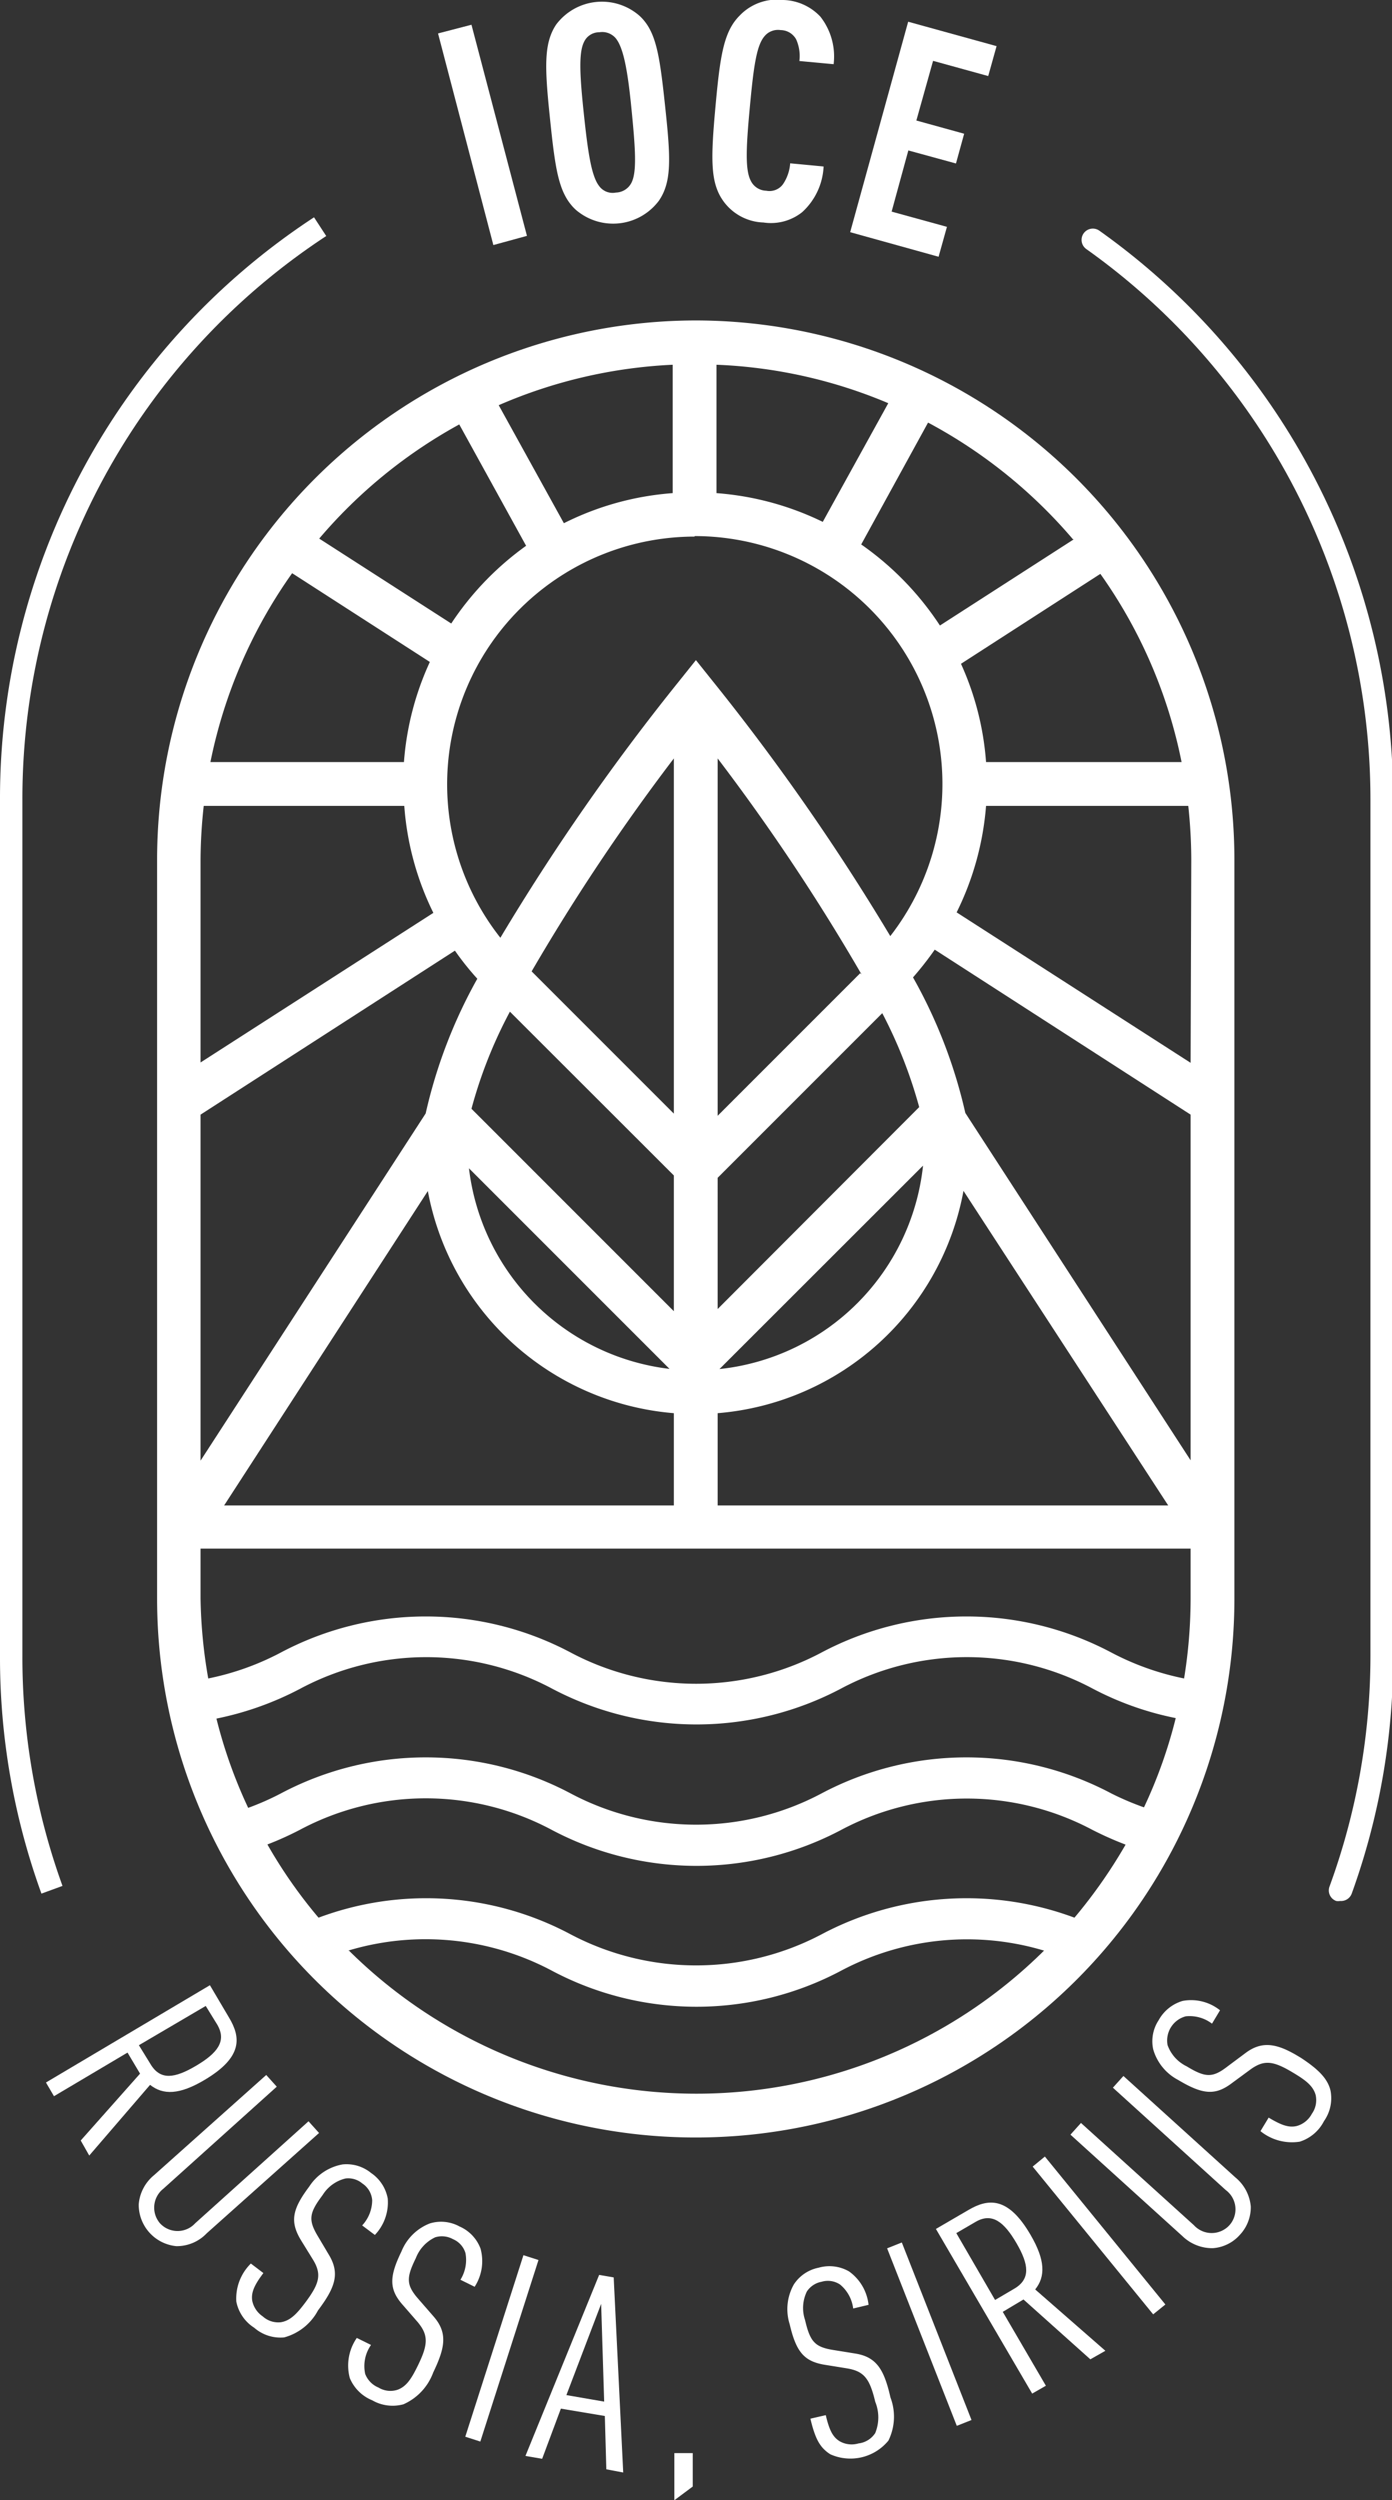 <?xml version="1.0" encoding="UTF-8"?> <svg xmlns="http://www.w3.org/2000/svg" viewBox="0 0 83.29 149.57"><rect x="0" y="0" width="83.29" height="149.57" fill="#333333" stroke="none"/><defs><style>.cls-1{fill:#fff;}</style></defs><g id="Слой_2" data-name="Слой 2"><g id="Слой_1-2" data-name="Слой 1"><path class="cls-1" d="M41.63,19.17A32.27,32.27,0,0,0,9.4,51.4V95.64a32.23,32.23,0,0,0,64.46,0V51.4A32.27,32.27,0,0,0,41.63,19.17Zm29.22,81.24a16.17,16.17,0,0,1-4.35-1.55,18.5,18.5,0,0,0-17.35,0,16,16,0,0,1-15,0,18.5,18.5,0,0,0-17.35,0,16.1,16.1,0,0,1-4.34,1.55A30.1,30.1,0,0,1,12,95.64v-3H71.24v3A30,30,0,0,1,70.85,100.41Zm-21.7,15.31a16.09,16.09,0,0,1-15,0,18.38,18.38,0,0,0-15.09-1A29,29,0,0,1,16,110.34a18.82,18.82,0,0,0,1.95-.88,16,16,0,0,1,15.05,0,18.5,18.5,0,0,0,17.35,0,16,16,0,0,1,15,0,20.3,20.3,0,0,0,2,.89,30.29,30.29,0,0,1-3.06,4.37A18.5,18.5,0,0,0,49.15,115.72Zm17.35-8.43a18.5,18.5,0,0,0-17.35,0,16,16,0,0,1-15,0,18.5,18.5,0,0,0-17.35,0,16,16,0,0,1-1.95.86,29,29,0,0,1-1.9-5.34,18.68,18.68,0,0,0,5-1.78A16,16,0,0,1,33,101a18.5,18.5,0,0,0,17.35,0,16,16,0,0,1,15,0,18.34,18.34,0,0,0,5,1.78,28.7,28.7,0,0,1-1.9,5.34A16.76,16.76,0,0,1,66.5,107.29ZM12,66.68l15.22-9.81a16.72,16.72,0,0,0,1.34,1.68,29.89,29.89,0,0,0-3.09,8.06L12,87.38ZM24.17,45.59H12.59a29.6,29.6,0,0,1,4.89-11.3l8.24,5.31A17.37,17.37,0,0,0,24.17,45.59ZM42.87,29.5V21.82a29.32,29.32,0,0,1,10.28,2.3l-3.92,7.1A17.45,17.45,0,0,0,42.87,29.5Zm-2.62,0a17.29,17.29,0,0,0-6.51,1.8l-3.9-7.06a29.48,29.48,0,0,1,10.41-2.42Zm1.31,2.57A14.83,14.83,0,0,1,53.27,56,135,135,0,0,0,42.64,40.74l-1-1.25-1,1.25A134.82,134.82,0,0,0,29.94,56.1a14.82,14.82,0,0,1,11.62-24ZM59,45.59a17.22,17.22,0,0,0-1.5-5.88l8.34-5.38a29.37,29.37,0,0,1,4.86,11.26Zm10.9,44.47H42.94V84.54a16.31,16.31,0,0,0,14.71-13.3ZM55.23,69.73A13.7,13.7,0,0,1,43.05,81.9ZM42.94,45.37a124.25,124.25,0,0,1,8.61,12.92l-.08-.07-8.53,8.53Zm-2.62,0V66.62l-8.51-8.51A124,124,0,0,1,40.32,45.37ZM30.51,60.52l9.81,9.8v8.12L28.21,66.33A27.38,27.38,0,0,1,30.51,60.52Zm9.55,21.37a13.71,13.71,0,0,1-12-12ZM25.6,71.25A16.33,16.33,0,0,0,40.32,84.54v5.52H13.41Zm17.34,7.06V70.46l9.85-9.85A28,28,0,0,1,55,66.23ZM57.76,66.58a29.93,29.93,0,0,0-3.13-8.11,19,19,0,0,0,1.3-1.66l15.31,9.87V87.36Zm13.48-3-14-9A17.37,17.37,0,0,0,59,48.21h12.1a30.53,30.53,0,0,1,.18,3.19Zm-7-31.31-8,5.15a17.82,17.82,0,0,0-4.71-4.85l4-7.29A29.84,29.84,0,0,1,64.19,32.25ZM27.48,25.39l4,7.26A17.77,17.77,0,0,0,27,37.3l-7.9-5.08A29.76,29.76,0,0,1,27.48,25.39ZM12.19,48.21h12a17.27,17.27,0,0,0,1.74,6.4L12,63.56V51.4A30.54,30.54,0,0,1,12.19,48.21Zm8.64,68.48A16.1,16.1,0,0,1,33,117.88a18.44,18.44,0,0,0,17.35,0,16.06,16.06,0,0,1,12.12-1.19,29.54,29.54,0,0,1-41.59,0Z"></path><path class="cls-1" d="M2.48,113.28A41.39,41.39,0,0,1,0,99.09V47.8A41.55,41.55,0,0,1,18.79,13l.73,1.12A40.25,40.25,0,0,0,1.34,47.8V99.09a40.2,40.2,0,0,0,2.4,13.73Z"></path><path class="cls-1" d="M80.18,113.72a.62.62,0,0,1-.23,0,.67.67,0,0,1-.4-.86A40.2,40.2,0,0,0,82,99.09V47.8a40.38,40.38,0,0,0-17-32.9.67.67,0,1,1,.78-1.1,41.76,41.76,0,0,1,17.58,34V99.09a41.63,41.63,0,0,1-2.48,14.19A.68.68,0,0,1,80.18,113.72Z"></path><path class="cls-1" d="M4.83,128.05l3.55-4-.75-1.26-4.4,2.61-.48-.82,9.81-5.82,1.14,1.93c.71,1.18.84,2.37-1.45,3.73-1.51.9-2.49.92-3.27.3l-3.64,4.23ZM13,121.12,12.31,120l-4,2.35L9,123.47c.59,1,1.46.86,2.73.11S13.58,122.11,13,121.12Z"></path><path class="cls-1" d="M10.55,134.37a2.49,2.49,0,0,1-2.25-2.5,2.52,2.52,0,0,1,.91-1.74l6.72-6,.63.7-6.78,6.1A1.44,1.44,0,0,0,9.57,133a1.43,1.43,0,0,0,2.11,0l6.78-6.1.63.7-6.72,6A2.47,2.47,0,0,1,10.55,134.37Z"></path><path class="cls-1" d="M17,139.83a2.39,2.39,0,0,1-1.79-.58,2.41,2.41,0,0,1-1.07-1.56,2.94,2.94,0,0,1,.87-2.28l.75.57c-.53.7-.74,1.15-.67,1.64a1.48,1.48,0,0,0,.63.95,1.38,1.38,0,0,0,1.1.35c.54-.1.91-.46,1.45-1.18.85-1.14,1-1.69.44-2.59L18,134c-.65-1.09-.53-1.82.5-3.19a3,3,0,0,1,2-1.33,2.32,2.32,0,0,1,1.7.51,2.36,2.36,0,0,1,1,1.53,2.82,2.82,0,0,1-.77,2.18l-.76-.57a2.23,2.23,0,0,0,.6-1.51,1.32,1.32,0,0,0-.59-1,1.31,1.31,0,0,0-1-.3,2.23,2.23,0,0,0-1.38,1c-.79,1.05-.87,1.47-.29,2.44l.67,1.13c.69,1.14.34,2-.65,3.32A3.26,3.26,0,0,1,17,139.83Z"></path><path class="cls-1" d="M24.14,143.83a2.45,2.45,0,0,1-1.87-.24,2.45,2.45,0,0,1-1.34-1.33,2.9,2.9,0,0,1,.42-2.4l.85.42a2.21,2.21,0,0,0-.35,1.73,1.44,1.44,0,0,0,.8.82,1.37,1.37,0,0,0,1.14.13c.51-.19.81-.62,1.2-1.42.63-1.28.66-1.84,0-2.63l-.87-1c-.84-.94-.85-1.68-.1-3.22a3,3,0,0,1,1.7-1.68,2.29,2.29,0,0,1,1.77.18,2.34,2.34,0,0,1,1.26,1.32,2.82,2.82,0,0,1-.35,2.29l-.85-.42a2.24,2.24,0,0,0,.3-1.6,1.31,1.31,0,0,0-.75-.83,1.36,1.36,0,0,0-1.06-.11,2.28,2.28,0,0,0-1.16,1.25c-.58,1.18-.58,1.61.17,2.46l.87,1c.89,1,.71,1.9,0,3.38A3.33,3.33,0,0,1,24.14,143.83Z"></path><path class="cls-1" d="M27.84,145.77l3.48-10.86.9.29-3.48,10.86Z"></path><path class="cls-1" d="M36.28,147.72l-.09-3.19-2.63-.44-1.12,3-1-.17,4.41-10.83.87.15.57,11.67Zm-.31-9.9-2.08,5.46,2.26.39Z"></path><path class="cls-1" d="M40.35,149.57l0-2.82,1.1,0,0,2Z"></path><path class="cls-1" d="M53.16,146a2.94,2.94,0,0,1-3.48.82c-.62-.4-.9-.91-1.19-2.13l.92-.21c.2.85.4,1.3.83,1.56a1.44,1.44,0,0,0,1.13.13,1.38,1.38,0,0,0,1-.62,2.48,2.48,0,0,0,0-1.87c-.33-1.38-.66-1.83-1.7-2l-1.3-.21c-1.25-.2-1.73-.76-2.12-2.43a3,3,0,0,1,.25-2.38,2.3,2.3,0,0,1,1.48-1,2.35,2.35,0,0,1,1.82.22,2.83,2.83,0,0,1,1.17,2l-.92.22a2.21,2.21,0,0,0-.78-1.43,1.31,1.31,0,0,0-1.11-.17,1.35,1.35,0,0,0-.88.58,2.26,2.26,0,0,0-.11,1.71c.3,1.28.57,1.61,1.68,1.79l1.3.21c1.32.2,1.76,1,2.13,2.63A3.25,3.25,0,0,1,53.16,146Z"></path><path class="cls-1" d="M57.25,145.12,53.08,134.5l.88-.35,4.17,10.62Z"></path><path class="cls-1" d="M65.24,141.14l-4-3.58L60,138.3l2.58,4.42-.82.47L56,133.34l1.94-1.13c1.19-.7,2.38-.82,3.72,1.48.89,1.52.9,2.5.28,3.27l4.2,3.67Zm-6.87-8.22-1.15.67,2.32,4,1.14-.67c1-.58.88-1.46.14-2.73S59.36,132.34,58.37,132.92Z"></path><path class="cls-1" d="M69,138.45l-7.21-8.84.73-.6,7.21,8.85Z"></path><path class="cls-1" d="M74.84,132a2.41,2.41,0,0,1-.65,1.69,2.38,2.38,0,0,1-1.61.8,2.56,2.56,0,0,1-1.83-.72l-6.7-6.07.63-.7,6.76,6.12a1.44,1.44,0,0,0,2.12,0,1.43,1.43,0,0,0-.21-2.1l-6.76-6.13.63-.7,6.7,6.07A2.53,2.53,0,0,1,74.84,132Z"></path><path class="cls-1" d="M79.61,125.06a2.38,2.38,0,0,1-.39,1.83,2.46,2.46,0,0,1-1.45,1.23,3,3,0,0,1-2.35-.63l.49-.81c.75.45,1.21.62,1.69.5a1.47,1.47,0,0,0,.89-.72,1.42,1.42,0,0,0,.23-1.14c-.15-.52-.55-.85-1.32-1.31-1.22-.74-1.77-.81-2.62-.18l-1.06.78c-1,.76-1.75.7-3.22-.18A3,3,0,0,1,69,122.59a2.29,2.29,0,0,1,.33-1.74,2.41,2.41,0,0,1,1.43-1.15,2.77,2.77,0,0,1,2.24.56l-.48.8a2.21,2.21,0,0,0-1.57-.44,1.5,1.5,0,0,0-1.09,1.72A2.25,2.25,0,0,0,71,123.61c1.12.68,1.55.71,2.46,0l1.06-.79c1.06-.8,2-.54,3.36.31C78.89,123.8,79.44,124.35,79.61,125.06Z"></path><path class="cls-1" d="M29.52,14.66,26.21,2l2-.52,3.32,12.63Z"></path><path class="cls-1" d="M39.43,12a3.42,3.42,0,0,1-5,.53c-1-.95-1.2-2.34-1.52-5.42s-.38-4.5.36-5.63a3.42,3.42,0,0,1,5-.53c1,.93,1.2,2.35,1.53,5.43S40.2,10.87,39.43,12ZM36.86,2.31a1.06,1.06,0,0,0-1-.38,1,1,0,0,0-.92.59c-.32.66-.25,2,0,4.35s.46,3.68.91,4.26a1,1,0,0,0,1,.39,1.08,1.08,0,0,0,.94-.6c.32-.66.23-2,0-4.35S37.31,2.89,36.86,2.31Z"></path><path class="cls-1" d="M48,12.69a3,3,0,0,1-2.32.62A3.08,3.08,0,0,1,43.26,12c-.77-1.1-.73-2.53-.45-5.62s.5-4.5,1.45-5.45A3.09,3.09,0,0,1,46.88,0a3.16,3.16,0,0,1,2.21,1,3.86,3.86,0,0,1,.79,2.84l-2.05-.19a2.42,2.42,0,0,0-.19-1.29,1.07,1.07,0,0,0-.93-.56,1.05,1.05,0,0,0-1,.41c-.46.58-.63,1.89-.85,4.27s-.28,3.69.07,4.35a1.06,1.06,0,0,0,.92.58,1,1,0,0,0,1-.39,2.55,2.55,0,0,0,.43-1.25l2,.19A3.94,3.94,0,0,1,48,12.69Z"></path><path class="cls-1" d="M50.87,13.89,54.34,1.3l5.29,1.46-.5,1.79-3.3-.91-1,3.57L57.69,8,57.2,9.78,54.35,9l-1,3.66,3.31.91-.5,1.79Z"></path></g></g></svg> 